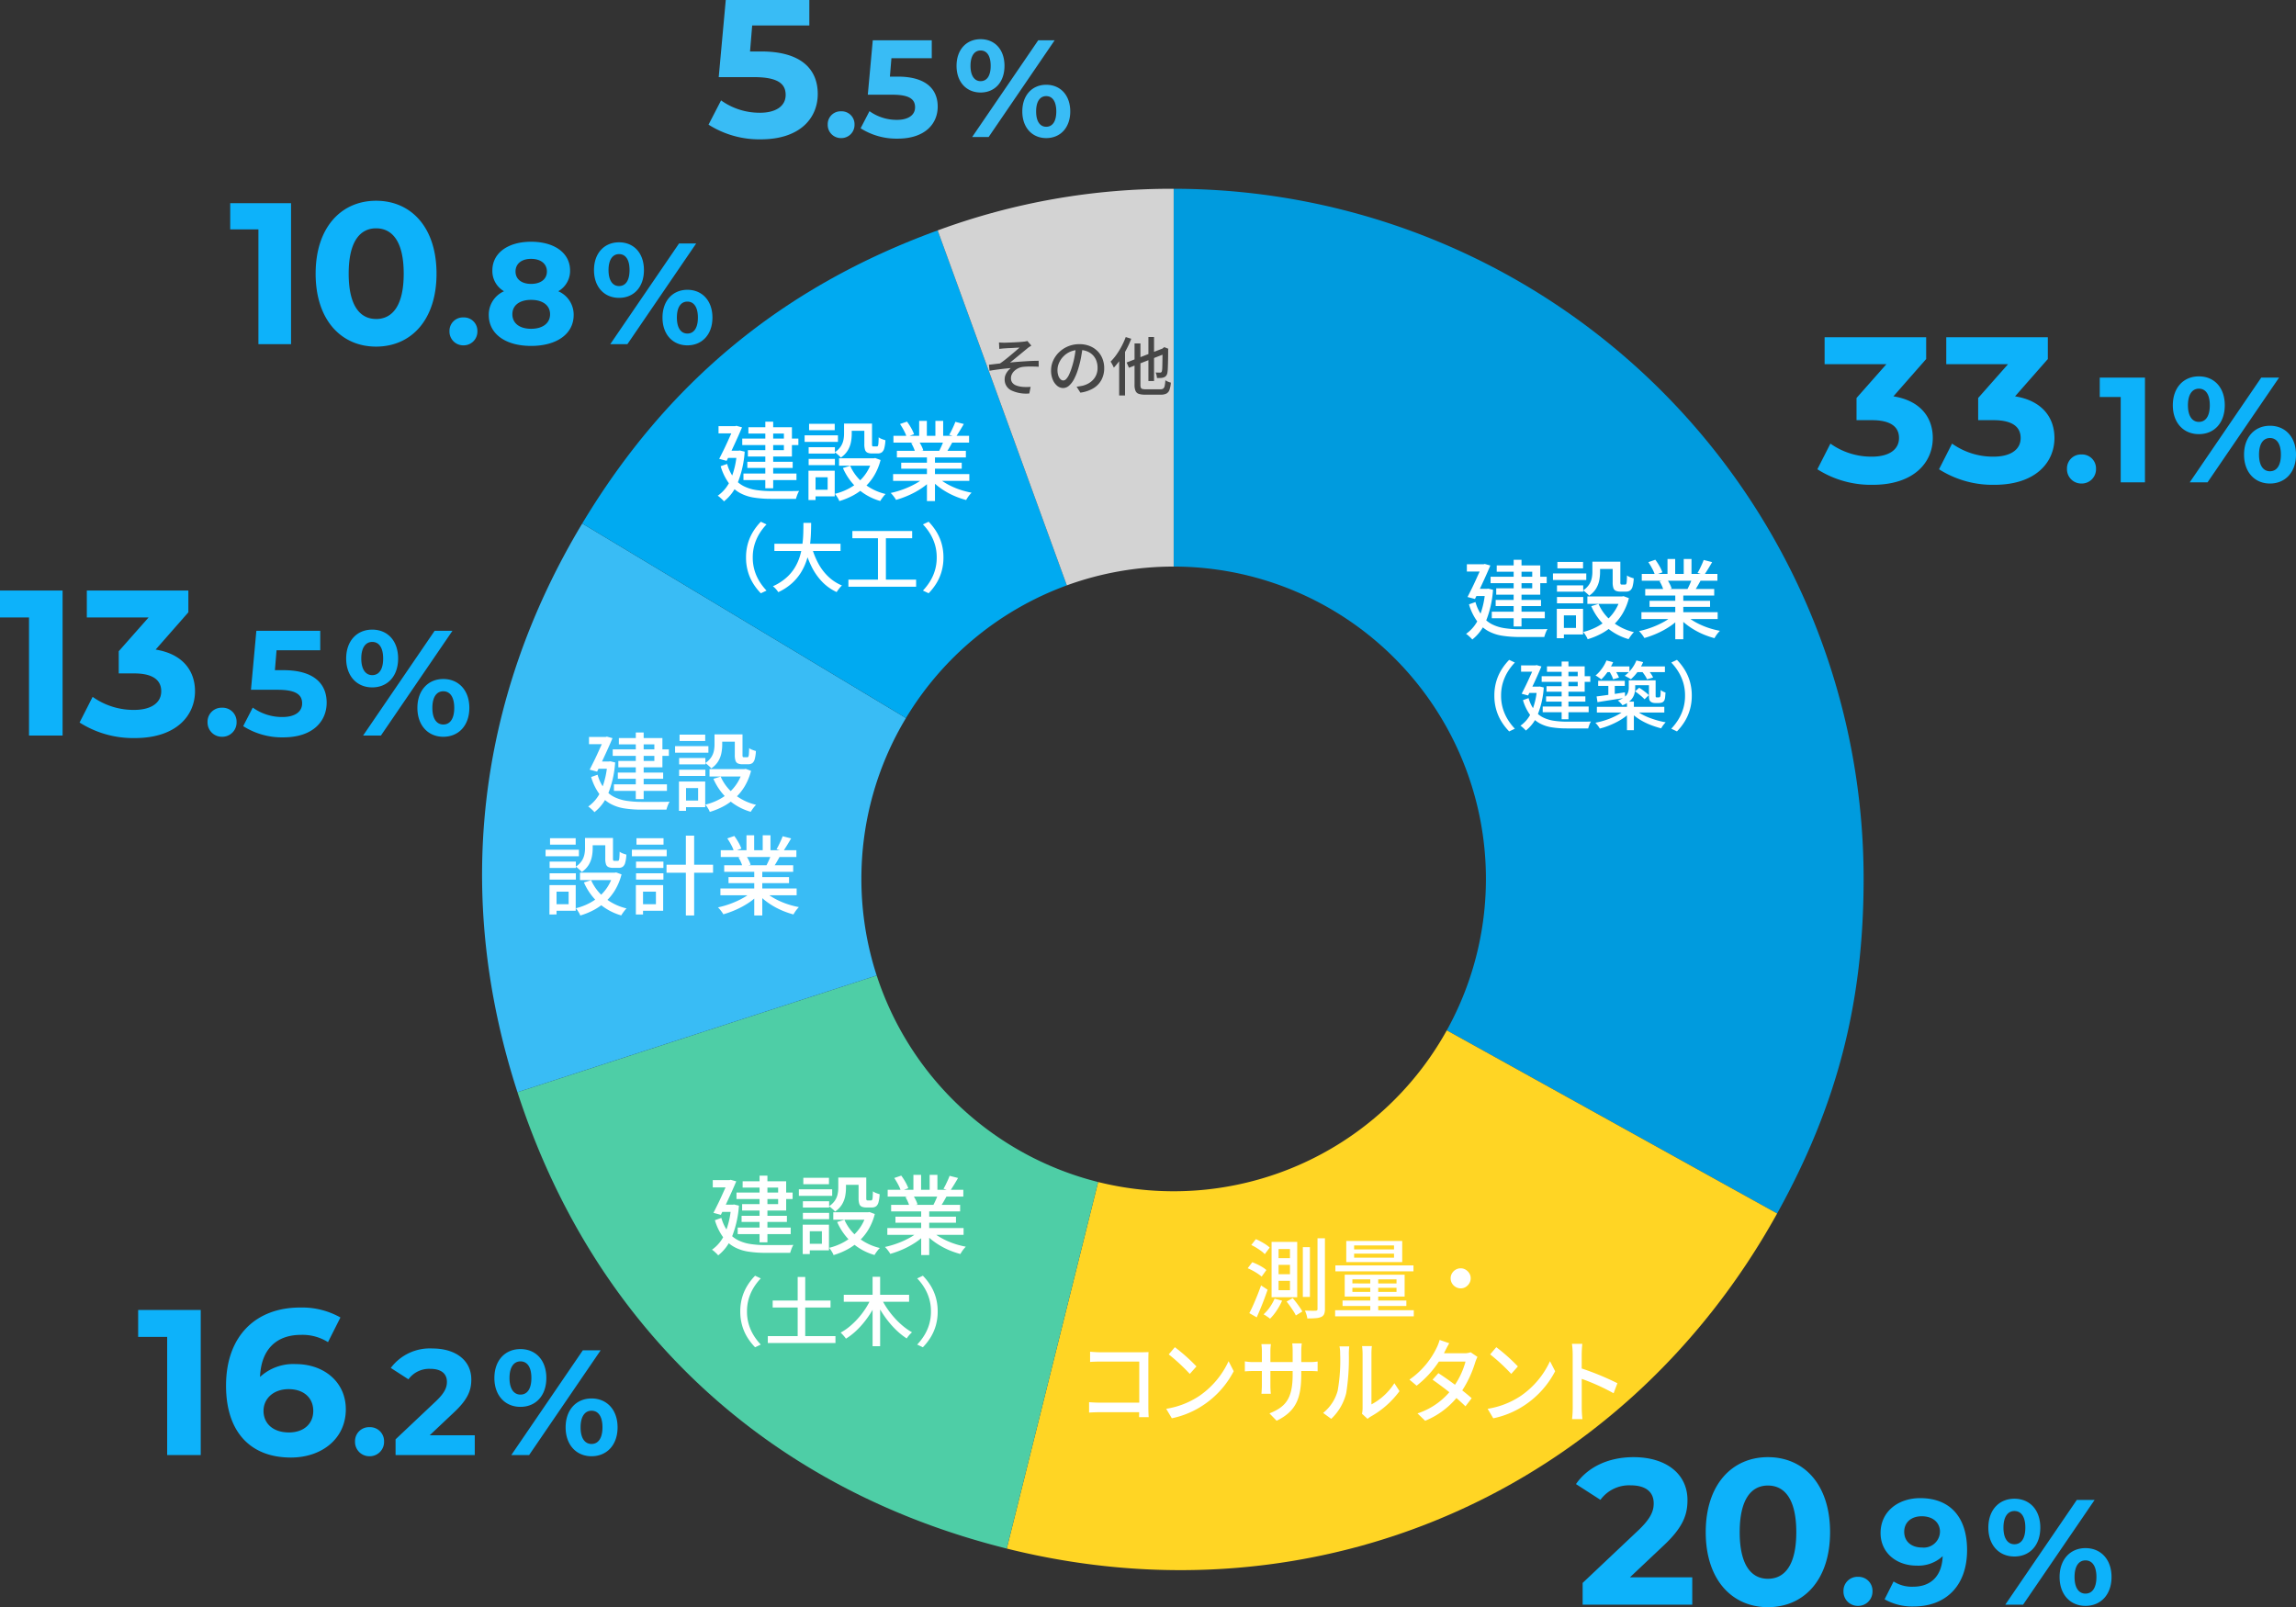 <svg xmlns="http://www.w3.org/2000/svg" width="398.861" height="279.232" viewBox="0 0 398.861 279.232">
  <rect x="0" y="0" width="398.861" height="279.232" fill="#333333" stroke="none"/>
  <g id="グループ_64384" data-name="グループ 64384" transform="translate(-447.252 -2077.2)">
    <g id="グループ_81602" data-name="グループ 81602" transform="translate(531 2110)">
      <g id="グループ_81603" data-name="グループ 81603">
        <path id="パス_167742" data-name="パス 167742" d="M120.141,0V65.637a54.271,54.271,0,0,1,47.445,80.577l57.386,31.822C235.4,159.213,240,141.428,240,119.905A119.883,119.883,0,0,0,120.141,0" fill="#009bde"/>
        <path id="パス_167743" data-name="パス 167743" d="M167.586,146.159a54.257,54.257,0,0,1-60.57,26.348L91.144,236.193c53.7,13.393,107-9.793,133.828-58.214Z" transform="translate(0 0.057)" fill="#ffd524"/>
        <path id="パス_167744" data-name="パス 167744" d="M68.547,136.623l-62.4,20.283c13.256,40.811,43.375,68.909,85,79.291l15.873-63.685a54.347,54.347,0,0,1-38.47-35.889" transform="translate(0 0.053)" fill="#4ecea6"/>
        <path id="パス_167745" data-name="パス 167745" d="M65.894,119.883a54.031,54.031,0,0,1,7.745-27.952L17.4,58.127c-18.411,30.652-22.3,64.8-11.254,98.809l62.4-20.283a54.215,54.215,0,0,1-2.653-16.771" transform="translate(0 0.023)" fill="#39bcf5"/>
        <path id="パス_167746" data-name="パス 167746" d="M101.583,68.9,79.147,7.228C52.274,17.013,32.13,33.625,17.4,58.147l56.237,33.8A54.424,54.424,0,0,1,101.583,68.9" transform="translate(0 0.003)" fill="#00aaf1"/>
        <path id="パス_167747" data-name="パス 167747" d="M120.141,65.637V0A117.212,117.212,0,0,0,79.147,7.231L101.583,68.9a54.118,54.118,0,0,1,18.558-3.261" fill="#d3d3d3"/>
      </g>
    </g>
    <path id="パス_173425" data-name="パス 173425" d="M13.176-14.94l5.688-6.48V-25.2H1.224v4.68H11.952L6.768-14.652V-10.8H9.432c3.312,0,4.716,1.188,4.716,3.1,0,2.052-1.8,3.24-4.716,3.24a12.239,12.239,0,0,1-7.2-2.268L-.036-2.268A17.327,17.327,0,0,0,9.576.432c7.164,0,10.44-3.888,10.44-8.136C20.016-11.412,17.712-14.22,13.176-14.94Zm21.132,0L40-21.42V-25.2H22.356v4.68H33.084L27.9-14.652V-10.8h2.664c3.312,0,4.716,1.188,4.716,3.1,0,2.052-1.8,3.24-4.716,3.24a12.239,12.239,0,0,1-7.2-2.268L21.1-2.268a17.327,17.327,0,0,0,9.612,2.7c7.164,0,10.44-3.888,10.44-8.136C41.148-11.412,38.844-14.22,34.308-14.94ZM45.85.208A2.482,2.482,0,0,0,48.372-2.34a2.424,2.424,0,0,0-2.522-2.5,2.424,2.424,0,0,0-2.522,2.5A2.482,2.482,0,0,0,45.85.208ZM49.022-18.2v3.38h3.64V0h4.212V-18.2ZM66.239-8.372c2.652,0,4.5-1.924,4.5-5.018s-1.846-5.018-4.5-5.018-4.524,1.95-4.524,5.018S63.587-8.372,66.239-8.372ZM64.653,0h3.094L80.175-18.2H77.081Zm1.586-10.5c-1.118,0-1.9-.962-1.9-2.886s.78-2.886,1.9-2.886c1.144,0,1.9.936,1.9,2.886S67.383-10.5,66.239-10.5ZM78.589.208c2.652,0,4.524-1.95,4.524-5.018s-1.872-5.018-4.524-5.018c-2.626,0-4.5,1.95-4.5,5.018S75.963.208,78.589.208Zm0-2.132c-1.118,0-1.9-.936-1.9-2.886s.78-2.886,1.9-2.886c1.144,0,1.9.962,1.9,2.886S79.733-1.924,78.589-1.924Z" transform="translate(763 2161)" fill="#0db2fa"/>
    <path id="パス_173426" data-name="パス 173426" d="M9.486-14.858H7.548l.374-4.522H17.85V-23.8H3.332L2.108-10.4H8.194c4.318,0,5.542,1.224,5.542,3.094,0,1.938-1.7,3.094-4.454,3.094A11.454,11.454,0,0,1,2.516-6.358L.34-2.142A16.446,16.446,0,0,0,9.418.408c6.8,0,9.894-3.672,9.894-7.888S16.524-14.858,9.486-14.858ZM23.374.192A2.291,2.291,0,0,0,25.7-2.16a2.237,2.237,0,0,0-2.328-2.3,2.237,2.237,0,0,0-2.328,2.3A2.291,2.291,0,0,0,23.374.192Zm9.84-10.68H31.846l.264-3.192h7.008V-16.8H28.87l-.864,9.456h4.3c3.048,0,3.912.864,3.912,2.184,0,1.368-1.2,2.184-3.144,2.184a8.085,8.085,0,0,1-4.776-1.512L26.758-1.512a11.609,11.609,0,0,0,6.408,1.8c4.8,0,6.984-2.592,6.984-5.568S38.182-10.488,33.214-10.488ZM47.6-7.728c2.448,0,4.152-1.776,4.152-4.632s-1.7-4.632-4.152-4.632-4.176,1.8-4.176,4.632S45.155-7.728,47.6-7.728ZM46.139,0H49L60.467-16.8H57.611ZM47.6-9.7c-1.032,0-1.752-.888-1.752-2.664s.72-2.664,1.752-2.664c1.056,0,1.752.864,1.752,2.664S48.659-9.7,47.6-9.7ZM59,.192c2.448,0,4.176-1.8,4.176-4.632S61.451-9.072,59-9.072c-2.424,0-4.152,1.8-4.152,4.632S56.579.192,59,.192Zm0-1.968c-1.032,0-1.752-.864-1.752-2.664S57.971-7.1,59-7.1c1.056,0,1.752.888,1.752,2.664S60.059-1.776,59-1.776Z" transform="translate(570 2101)" fill="#39bcf5"/>
    <path id="パス_173427" data-name="パス 173427" d="M2.794-8.305q.231.022.462.033t.5.011q.143,0,.457-.011l.72-.028q.407-.016.825-.038t.765-.05q.346-.028.534-.049.231-.022.4-.055a2.23,2.23,0,0,0,.269-.066l.693.8-.352.231a2.73,2.73,0,0,0-.352.264l-.544.445q-.3.248-.627.517t-.649.534l-.627.512q-.3.248-.556.445Q5.5-4.9,6.375-4.961T8.1-5.071q.847-.044,1.584-.044l.011,1.034q-.8-.044-1.556-.038a10.6,10.6,0,0,0-1.26.071,2.459,2.459,0,0,0-.742.231,2.8,2.8,0,0,0-.643.434,1.987,1.987,0,0,0-.451.589,1.53,1.53,0,0,0-.165.693,1.262,1.262,0,0,0,.242.8,1.5,1.5,0,0,0,.655.468,3.962,3.962,0,0,0,.908.226,6.99,6.99,0,0,0,.9.049Q8-.561,8.294-.583L8.063.561A6.057,6.057,0,0,1,4.9.011,2.075,2.075,0,0,1,3.784-1.925a1.9,1.9,0,0,1,.165-.786,2.857,2.857,0,0,1,.412-.665,2.784,2.784,0,0,1,.49-.473q-.825.066-1.8.187t-1.9.275l-.1-1.045q.451-.044.974-.11t.941-.11q.418-.275.9-.655t.957-.781q.478-.4.886-.748t.66-.578q-.132.011-.4.022t-.589.033q-.325.022-.643.033T4.164-7.3l-.4.028q-.209.011-.451.038t-.462.049Zm14.542.781q-.11.847-.281,1.787A15.882,15.882,0,0,1,16.6-3.872a10.194,10.194,0,0,1-.742,1.9,3.945,3.945,0,0,1-.9,1.183,1.568,1.568,0,0,1-1.023.407,1.6,1.6,0,0,1-1.023-.38,2.713,2.713,0,0,1-.77-1.067,4.008,4.008,0,0,1-.3-1.6,4.136,4.136,0,0,1,.379-1.749,4.733,4.733,0,0,1,1.051-1.463,4.957,4.957,0,0,1,1.562-1,5.053,5.053,0,0,1,1.925-.363,4.776,4.776,0,0,1,1.788.319,4.007,4.007,0,0,1,1.364.885,3.823,3.823,0,0,1,.863,1.326,4.4,4.4,0,0,1,.3,1.617A4.289,4.289,0,0,1,20.6-1.81a3.8,3.8,0,0,1-1.4,1.463,5.964,5.964,0,0,1-2.266.765L16.28-.616q.286-.033.528-.072t.451-.082a4.107,4.107,0,0,0,1.007-.374,3.325,3.325,0,0,0,.852-.644,2.88,2.88,0,0,0,.589-.918,3.132,3.132,0,0,0,.215-1.188,3.517,3.517,0,0,0-.209-1.227,2.765,2.765,0,0,0-.616-.984,2.843,2.843,0,0,0-1-.655A3.6,3.6,0,0,0,16.753-7a3.852,3.852,0,0,0-1.606.319,3.713,3.713,0,0,0-1.193.841,3.78,3.78,0,0,0-.742,1.128,3.017,3.017,0,0,0-.253,1.166,3,3,0,0,0,.154,1.04,1.46,1.46,0,0,0,.385.61.724.724,0,0,0,.473.2.727.727,0,0,0,.495-.247,2.822,2.822,0,0,0,.512-.787A9.825,9.825,0,0,0,15.488-4.1a14.375,14.375,0,0,0,.424-1.689q.17-.9.247-1.754ZM28.754-9.251h.979V-1.6h-.979ZM24.97-4.818l6.589-2.563.4.913L25.377-3.905Zm1.375-3.311h1.023V-.935a1.365,1.365,0,0,0,.066.484.383.383,0,0,0,.259.226,2.006,2.006,0,0,0,.566.06h2.563a.855.855,0,0,0,.511-.127.774.774,0,0,0,.248-.468,6.889,6.889,0,0,0,.121-.979,2.126,2.126,0,0,0,.451.247,3.477,3.477,0,0,0,.5.171,4.887,4.887,0,0,1-.237,1.243,1.16,1.16,0,0,1-.528.655,2.124,2.124,0,0,1-1,.192H28.193A3.452,3.452,0,0,1,27.076.627.93.93,0,0,1,26.51.1a2.7,2.7,0,0,1-.165-1.051Zm4.862.957h-.1l.209-.165.187-.154.715.286-.033.165q0,.979-.016,1.782t-.039,1.348a6.366,6.366,0,0,1-.066.786,1.209,1.209,0,0,1-.22.6.908.908,0,0,1-.429.292,1.859,1.859,0,0,1-.566.1q-.336.017-.611.006a2.832,2.832,0,0,0-.077-.5,2.127,2.127,0,0,0-.154-.456q.209.011.44.016t.33.005a.359.359,0,0,0,.2-.055.391.391,0,0,0,.127-.242,3.441,3.441,0,0,0,.06-.638q.017-.473.028-1.276T31.207-7.172ZM24.816-9.24l.957.3A16.725,16.725,0,0,1,24.937-7.1,17.748,17.748,0,0,1,23.9-5.368a11.585,11.585,0,0,1-1.15,1.441q-.055-.121-.154-.319t-.209-.4a1.647,1.647,0,0,0-.209-.314,9.727,9.727,0,0,0,1.017-1.21A12.648,12.648,0,0,0,24.1-7.645,13.306,13.306,0,0,0,24.816-9.24ZM23.672-6.325l1.012-1.012.011.011V.913H23.672Z" transform="translate(618 2145)" fill="#464646"/>
    <path id="パス_173428" data-name="パス 173428" d="M.245-24.5v4.55h4.9V0h5.67V-24.5ZM25.585.42c6.055,0,10.5-4.585,10.5-12.67s-4.445-12.67-10.5-12.67c-6.02,0-10.5,4.585-10.5,12.67S19.565.42,25.585.42Zm0-4.8c-2.8,0-4.76-2.31-4.76-7.875s1.96-7.875,4.76-7.875c2.835,0,4.8,2.31,4.8,7.875S28.42-4.375,25.585-4.375ZM40.76.2a2.387,2.387,0,0,0,2.425-2.45,2.331,2.331,0,0,0-2.425-2.4,2.331,2.331,0,0,0-2.425,2.4A2.387,2.387,0,0,0,40.76.2ZM57.235-9.2a4.064,4.064,0,0,0,2.05-3.6c0-3.075-2.75-5-6.775-5-3.975,0-6.725,1.925-6.725,5A4.042,4.042,0,0,0,47.81-9.2a4.449,4.449,0,0,0-2.65,4.125C45.16-1.775,48.085.3,52.51.3c4.45,0,7.4-2.075,7.4-5.375A4.433,4.433,0,0,0,57.235-9.2ZM52.51-14.825c1.65,0,2.75.825,2.75,2.2,0,1.325-1.075,2.15-2.75,2.15-1.65,0-2.7-.825-2.7-2.15C49.81-14,50.885-14.825,52.51-14.825Zm0,12.15c-2,0-3.25-.975-3.25-2.525s1.25-2.5,3.25-2.5c2.025,0,3.3.95,3.3,2.5S54.535-2.675,52.51-2.675ZM67.791-8.05c2.55,0,4.325-1.85,4.325-4.825S70.341-17.7,67.791-17.7s-4.35,1.875-4.35,4.825S65.241-8.05,67.791-8.05ZM66.266,0h2.975l11.95-17.5H78.216Zm1.525-10.1c-1.075,0-1.825-.925-1.825-2.775s.75-2.775,1.825-2.775c1.1,0,1.825.9,1.825,2.775S68.891-10.1,67.791-10.1ZM79.666.2c2.55,0,4.35-1.875,4.35-4.825s-1.8-4.825-4.35-4.825c-2.525,0-4.325,1.875-4.325,4.825S77.141.2,79.666.2Zm0-2.05c-1.075,0-1.825-.9-1.825-2.775S78.591-7.4,79.666-7.4c1.1,0,1.825.925,1.825,2.775S80.766-1.85,79.666-1.85Z" transform="translate(487 2137)" fill="#0db2fa"/>
    <path id="パス_173429" data-name="パス 173429" d="M.252-25.2v4.68h5.04V0h5.832V-25.2Zm27.4,9.4a8.505,8.505,0,0,0-6.228,2.232c.18-4.824,2.88-7.308,7.092-7.308a8.3,8.3,0,0,1,4.716,1.26l2.16-4.284a13.607,13.607,0,0,0-7.02-1.728c-7.6,0-12.852,4.86-12.852,13.572,0,8.136,4.32,12.492,11.268,12.492,5.328,0,9.54-3.24,9.54-8.388C36.324-12.708,32.508-15.8,27.648-15.8ZM26.46-3.924c-2.808,0-4.428-1.584-4.428-3.744,0-2.2,1.8-3.78,4.356-3.78,2.592,0,4.284,1.476,4.284,3.78S28.944-3.924,26.46-3.924ZM40.45.208A2.482,2.482,0,0,0,42.972-2.34a2.424,2.424,0,0,0-2.522-2.5,2.424,2.424,0,0,0-2.522,2.5A2.482,2.482,0,0,0,40.45.208ZM50.9-3.432l4.186-3.952c2.548-2.366,3.042-3.978,3.042-5.746,0-3.3-2.7-5.382-6.76-5.382a8.453,8.453,0,0,0-7.228,3.38l3.068,1.976a4.45,4.45,0,0,1,3.77-1.82c1.924,0,2.912.832,2.912,2.262,0,.884-.286,1.82-1.9,3.354l-7.02,6.63V0H58.728V-3.432Zm15.761-4.94c2.652,0,4.5-1.924,4.5-5.018s-1.846-5.018-4.5-5.018-4.524,1.95-4.524,5.018S64.011-8.372,66.663-8.372ZM65.077,0h3.094L80.6-18.2H77.505Zm1.586-10.5c-1.118,0-1.9-.962-1.9-2.886s.78-2.886,1.9-2.886c1.144,0,1.9.936,1.9,2.886S67.807-10.5,66.663-10.5ZM79.013.208c2.652,0,4.524-1.95,4.524-5.018s-1.872-5.018-4.524-5.018c-2.626,0-4.5,1.95-4.5,5.018S76.387.208,79.013.208Zm0-2.132c-1.118,0-1.9-.936-1.9-2.886S77.9-7.7,79.013-7.7c1.144,0,1.9.962,1.9,2.886S80.157-1.924,79.013-1.924Z" transform="translate(471 2330)" fill="#0db2fa"/>
    <path id="パス_173430" data-name="パス 173430" d="M.252-25.2v4.68h5.04V0h5.832V-25.2ZM27.288-14.94l5.688-6.48V-25.2H15.336v4.68H26.064L20.88-14.652V-10.8h2.664c3.312,0,4.716,1.188,4.716,3.1,0,2.052-1.8,3.24-4.716,3.24a12.239,12.239,0,0,1-7.2-2.268L14.076-2.268a17.327,17.327,0,0,0,9.612,2.7c7.164,0,10.44-3.888,10.44-8.136C34.128-11.412,31.824-14.22,27.288-14.94ZM38.83.208A2.482,2.482,0,0,0,41.352-2.34a2.424,2.424,0,0,0-2.522-2.5,2.424,2.424,0,0,0-2.522,2.5A2.482,2.482,0,0,0,38.83.208Zm10.66-11.57H48.008l.286-3.458h7.592V-18.2h-11.1L43.848-7.956H48.5c3.3,0,4.238.936,4.238,2.366,0,1.482-1.3,2.366-3.406,2.366A8.759,8.759,0,0,1,44.16-4.862L42.5-1.638A12.576,12.576,0,0,0,49.438.312C54.638.312,57-2.5,57-5.72S54.872-11.362,49.49-11.362Zm15.423,2.99c2.652,0,4.5-1.924,4.5-5.018s-1.846-5.018-4.5-5.018-4.524,1.95-4.524,5.018S62.261-8.372,64.913-8.372ZM63.327,0h3.094L78.849-18.2H75.755Zm1.586-10.5c-1.118,0-1.9-.962-1.9-2.886s.78-2.886,1.9-2.886c1.144,0,1.9.936,1.9,2.886S66.057-10.5,64.913-10.5ZM77.263.208c2.652,0,4.524-1.95,4.524-5.018s-1.872-5.018-4.524-5.018c-2.626,0-4.5,1.95-4.5,5.018S74.637.208,77.263.208Zm0-2.132c-1.118,0-1.9-.936-1.9-2.886s.78-2.886,1.9-2.886c1.144,0,1.9.962,1.9,2.886S78.407-1.924,77.263-1.924Z" transform="translate(447 2205)" fill="#0db2fa"/>
    <path id="パス_173431" data-name="パス 173431" d="M9.4-4.752l5.8-5.472C18.72-13.5,19.4-15.732,19.4-18.18c0-4.572-3.744-7.452-9.36-7.452-4.536,0-8.064,1.836-10.008,4.68l4.248,2.736a6.162,6.162,0,0,1,5.22-2.52c2.664,0,4.032,1.152,4.032,3.132,0,1.224-.4,2.52-2.628,4.644L1.188-3.78V0H20.232V-4.752ZM33.372.432c6.228,0,10.8-4.716,10.8-13.032S39.6-25.632,33.372-25.632c-6.192,0-10.8,4.716-10.8,13.032S27.18.432,33.372.432Zm0-4.932c-2.88,0-4.9-2.376-4.9-8.1s2.016-8.1,4.9-8.1c2.916,0,4.932,2.376,4.932,8.1S36.288-4.5,33.372-4.5ZM49.018.208A2.482,2.482,0,0,0,51.54-2.34a2.424,2.424,0,0,0-2.522-2.5A2.424,2.424,0,0,0,46.5-2.34,2.482,2.482,0,0,0,49.018.208Zm10.816-18.72c-3.848,0-6.89,2.34-6.89,6.058,0,3.432,2.756,5.668,6.266,5.668a6.22,6.22,0,0,0,4.524-1.638c-.13,3.51-2.106,5.3-5.122,5.3a5.886,5.886,0,0,1-3.406-.91L53.646-.936A9.728,9.728,0,0,0,58.69.312c5.512,0,9.282-3.51,9.282-9.8C67.972-15.366,64.878-18.512,59.834-18.512Zm.312,8.58c-1.872,0-3.094-1.066-3.094-2.73s1.248-2.7,3.042-2.7c2,0,3.172,1.144,3.172,2.7A2.823,2.823,0,0,1,60.146-9.932Zm16.047,1.56c2.652,0,4.5-1.924,4.5-5.018s-1.846-5.018-4.5-5.018-4.524,1.95-4.524,5.018S73.541-8.372,76.193-8.372ZM74.607,0H77.7L90.129-18.2H87.035Zm1.586-10.5c-1.118,0-1.9-.962-1.9-2.886s.78-2.886,1.9-2.886c1.144,0,1.9.936,1.9,2.886S77.337-10.5,76.193-10.5ZM88.543.208c2.652,0,4.524-1.95,4.524-5.018S91.2-9.828,88.543-9.828c-2.626,0-4.5,1.95-4.5,5.018S85.917.208,88.543.208Zm0-2.132c-1.118,0-1.9-.936-1.9-2.886s.78-2.886,1.9-2.886c1.144,0,1.9.962,1.9,2.886S89.687-1.924,88.543-1.924Z" transform="translate(721 2356)" fill="#0db2fa"/>
    <path id="パス_173432" data-name="パス 173432" d="M-17.805-9.6h9.75v1.125h-9.75Zm.885,4.035h7.875V-4.5H-16.92Zm-.675,2.04h9.21v1.14h-9.21Zm3.8-9.015h1.365V-.96H-13.8Zm-2.94.975h7.56V-6.48h-7.65V-7.59h6.255v-2.88H-16.74Zm-5.19-.195h3.21v1.26h-3.21Zm2.7,0h.195l.21-.06.975.27q-.345.825-.8,1.837t-.937,2.04q-.487,1.027-.937,1.942l-1.29-.345q.345-.675.72-1.432t.72-1.523q.345-.765.645-1.425t.5-1.155ZM-20.5-7.5h2.34v1.26h-2.43Zm1.77,0h.285l.24-.03.825.2A17.779,17.779,0,0,1-18.608-1.89a7.688,7.688,0,0,1-2.378,3.2,2.209,2.209,0,0,0-.307-.337Q-21.495.78-21.7.6a2.055,2.055,0,0,0-.368-.27,6.48,6.48,0,0,0,2.258-2.82,14.692,14.692,0,0,0,1.072-4.74ZM-20.43-5.2a7.33,7.33,0,0,0,1.185,2.452,5,5,0,0,0,1.717,1.425,7.322,7.322,0,0,0,2.183.667,17.527,17.527,0,0,0,2.6.18h2.94q.6,0,1.11-.008t.78-.023a2.432,2.432,0,0,0-.218.405q-.113.255-.2.518A4.7,4.7,0,0,0-8.475.87H-12.8A19.021,19.021,0,0,1-15.78.653a7.44,7.44,0,0,1-2.46-.825A6.092,6.092,0,0,1-20.167-1.9a9.628,9.628,0,0,1-1.388-2.9ZM-.12-12.21H1.215v1.83a7.526,7.526,0,0,1-.142,1.417A4.392,4.392,0,0,1,.517-7.53,3.968,3.968,0,0,1-.69-6.3a1.871,1.871,0,0,0-.285-.315q-.2-.18-.405-.352a2.035,2.035,0,0,0-.36-.248A3.663,3.663,0,0,0-.69-8.235a3.221,3.221,0,0,0,.457-1.1A5.431,5.431,0,0,0-.12-10.41Zm3.525,0H4.74v3.555a.814.814,0,0,0,.045.345q.045.075.21.075H5.58a.2.2,0,0,0,.18-.105,1.3,1.3,0,0,0,.09-.45q.03-.345.045-1.035a1.9,1.9,0,0,0,.547.3q.353.135.623.21a6.223,6.223,0,0,1-.2,1.4,1.282,1.282,0,0,1-.42.7,1.2,1.2,0,0,1-.72.2H4.755a1.913,1.913,0,0,1-.81-.142.8.8,0,0,1-.42-.495,3.171,3.171,0,0,1-.12-.983ZM.945-4.875A8.1,8.1,0,0,0,3.315-1.8,9.528,9.528,0,0,0,7.1.03a3.062,3.062,0,0,0-.33.36q-.18.225-.337.45t-.262.405A10,10,0,0,1,2.258-.893,10.461,10.461,0,0,1-.315-4.485Zm3.84-1.3h.27l.24-.045.93.345a10.269,10.269,0,0,1-1.08,2.648A9.06,9.06,0,0,1,3.518-1.2,10.017,10.017,0,0,1,1.455.278a12.4,12.4,0,0,1-2.4.983A2.092,2.092,0,0,0-1.14.833Q-1.275.6-1.425.375A3.3,3.3,0,0,0-1.71,0,10.51,10.51,0,0,0,.48-.8a9.023,9.023,0,0,0,1.89-1.26A7.7,7.7,0,0,0,3.84-3.78a8.05,8.05,0,0,0,.945-2.175Zm-5.775,0H5.34v1.29H-.99ZM.42-12.21H4.11v1.26H.42ZM-6.27-8.1h4.56v1.1H-6.27Zm.075-4.065H-1.74v1.11H-6.195Zm-.075,6.09h4.56V-4.98H-6.27Zm-.7-4.095h5.79v1.14h-5.79ZM-5.61-4.02h3.87V.435H-5.61V-.705h2.64V-2.88H-5.61Zm-.69,0h1.23v5.1H-6.3Zm14.7.585H21.645V-2.25H8.4Zm.06-6.645H21.6V-8.9H8.46Zm.6,2.61H21.045v1.14H9.06Zm.75,2.055H20.325v1.05H9.81Zm4.47-1.5h1.395V1.26H14.28Zm-1.35-5.76h1.335v3.15H12.93Zm2.82,0H17.1V-9.6H15.75ZM13.92-2.94l1.14.525a9.553,9.553,0,0,1-1.71,1.44A14.493,14.493,0,0,1,11.19.218a16.388,16.388,0,0,1-2.28.832A3.706,3.706,0,0,0,8.648.637Q8.49.42,8.318.21A3.419,3.419,0,0,0,7.98-.15a15.936,15.936,0,0,0,2.25-.66,14.987,14.987,0,0,0,2.1-.968A7.27,7.27,0,0,0,13.92-2.94Zm2.115-.03a7.635,7.635,0,0,0,1.147.9,11.555,11.555,0,0,0,1.463.8A13.7,13.7,0,0,0,20.3-.63,15.4,15.4,0,0,0,22.035-.2q-.15.15-.337.375a5.078,5.078,0,0,0-.345.465q-.158.24-.263.435A15.415,15.415,0,0,1,19.335.488,13.272,13.272,0,0,1,17.663-.33a12.9,12.9,0,0,1-1.5-1.013A8.063,8.063,0,0,1,14.94-2.52Zm3.18-9.54,1.47.375q-.345.6-.713,1.2T19.305-9.9l-1.155-.36q.195-.315.39-.713t.375-.8Q19.1-12.18,19.215-12.51ZM17.22-9.33l1.485.36q-.285.525-.57,1.013a9.362,9.362,0,0,1-.54.833L16.41-7.47q.21-.4.443-.93T17.22-9.33Zm-7.62-2.8,1.215-.42a9.676,9.676,0,0,1,.72,1.11,7.181,7.181,0,0,1,.51,1.08l-1.29.465a6.351,6.351,0,0,0-.465-1.08A11.371,11.371,0,0,0,9.6-12.135Zm1.935,3.3,1.365-.24a5.716,5.716,0,0,1,.45.78,4.843,4.843,0,0,1,.3.75l-1.425.27a4.568,4.568,0,0,0-.27-.758A6.328,6.328,0,0,0,11.535-8.835Zm-28.682,19.9A8.7,8.7,0,0,1-16.815,8.6,8.262,8.262,0,0,1-15.9,6.536a9.843,9.843,0,0,1,1.326-1.69l.988.468a9.209,9.209,0,0,0-1.248,1.618,8.129,8.129,0,0,0-.839,1.9,7.746,7.746,0,0,0-.306,2.229,7.765,7.765,0,0,0,.306,2.223,7.972,7.972,0,0,0,.839,1.9,9.762,9.762,0,0,0,1.248,1.625l-.988.468a9.843,9.843,0,0,1-1.326-1.69,8.238,8.238,0,0,1-.916-2.073A8.723,8.723,0,0,1-17.147,11.06Zm8.216-3.38h8.45v.975h-8.45Zm.767,3.5h6.825V12.1H-8.164Zm-.585,1.768H-.767v.988H-8.749ZM-5.46,5.132h1.183V15.168H-5.46Zm-2.548.845h6.552v4.407h-6.63V9.422h5.421v-2.5H-8.008Zm-4.5-.169h2.782V6.9h-2.782Zm2.34,0H-10l.182-.052.845.234q-.3.715-.689,1.592t-.813,1.768q-.423.89-.812,1.683l-1.118-.3q.3-.585.624-1.241t.624-1.319q.3-.663.559-1.235t.429-1Zm-1.1,3.692h2.028v1.092h-2.106Zm1.534,0h.247l.208-.026.715.169a15.409,15.409,0,0,1-1.059,4.719,6.663,6.663,0,0,1-2.061,2.769,1.914,1.914,0,0,0-.266-.292q-.175-.163-.351-.319a1.781,1.781,0,0,0-.319-.234,5.616,5.616,0,0,0,1.957-2.444,12.733,12.733,0,0,0,.93-4.108Zm-1.469,1.989a6.352,6.352,0,0,0,1.027,2.125,4.332,4.332,0,0,0,1.488,1.235,6.345,6.345,0,0,0,1.892.578,15.19,15.19,0,0,0,2.249.156H-2q.52,0,.962-.006t.676-.02a2.108,2.108,0,0,0-.189.351q-.1.221-.175.448a4.074,4.074,0,0,0-.117.4H-4.589a16.485,16.485,0,0,1-2.587-.188,6.448,6.448,0,0,1-2.132-.715,5.279,5.279,0,0,1-1.671-1.495,8.344,8.344,0,0,1-1.2-2.516Zm12.09-3H5.512V9.37H.884Zm1.768.273H3.77v2.613H2.652ZM.611,11.2q.624-.078,1.424-.188t1.7-.247q.9-.136,1.794-.28l.052.949q-1.287.208-2.548.4T.767,12.2Zm5.59-2.8H7.319V9.747a3.74,3.74,0,0,1-.169,1.1,2.547,2.547,0,0,1-.65,1.04,4.032,4.032,0,0,1-1.4.851,1.559,1.559,0,0,0-.214-.279q-.149-.163-.312-.319a2.146,2.146,0,0,0-.28-.234,3.775,3.775,0,0,0,1.229-.644,1.8,1.8,0,0,0,.546-.754,2.441,2.441,0,0,0,.136-.8Zm3.51,0h1.157v2.5q0,.169.007.273a.313.313,0,0,0,.033.143.254.254,0,0,0,.182.052h.286a.6.6,0,0,0,.117-.013.4.4,0,0,0,.091-.026.421.421,0,0,0,.117-.273,2.138,2.138,0,0,0,.032-.37q.007-.254.02-.592a2.02,2.02,0,0,0,.39.247,2.99,2.99,0,0,0,.442.182q-.026.364-.059.728a1.931,1.931,0,0,1-.1.52.762.762,0,0,1-.39.455,1.321,1.321,0,0,1-.293.085,1.89,1.89,0,0,1-.345.033h-.624a1.494,1.494,0,0,1-.436-.065.918.918,0,0,1-.358-.195.743.743,0,0,1-.215-.384,3.8,3.8,0,0,1-.058-.8ZM.663,13.01H12.376V14H.663Zm5.226-.91h1.2v4.966h-1.2ZM5.5,13.556l.936.416a7.138,7.138,0,0,1-1.06.91,10.672,10.672,0,0,1-1.3.786,14.784,14.784,0,0,1-1.436.644,12.5,12.5,0,0,1-1.469.468,4.574,4.574,0,0,0-.358-.533A4.805,4.805,0,0,0,.4,15.766a13.271,13.271,0,0,0,1.45-.351A12.929,12.929,0,0,0,3.263,14.9a11.677,11.677,0,0,0,1.255-.63A5.471,5.471,0,0,0,5.5,13.556Zm1.963.052a5.774,5.774,0,0,0,1,.689,10.191,10.191,0,0,0,1.274.592q.689.266,1.424.474a13.061,13.061,0,0,0,1.45.325q-.117.13-.273.312a3.922,3.922,0,0,0-.286.377q-.13.195-.221.364-.715-.182-1.462-.448a12.563,12.563,0,0,1-1.443-.617,10.12,10.12,0,0,1-1.3-.78,7.633,7.633,0,0,1-1.06-.9ZM2.171,5.99H6.318v.988H2.171Zm5.148,0H12.48v.988H7.319ZM2.327,4.95l1.157.3a10.206,10.206,0,0,1-.93,1.644A8.659,8.659,0,0,1,1.43,8.239q-.1-.091-.286-.221T.774,7.764a3.472,3.472,0,0,0-.345-.2A6.362,6.362,0,0,0,1.521,6.386,6.684,6.684,0,0,0,2.327,4.95Zm5.2,0,1.17.286A8.152,8.152,0,0,1,7.755,6.9a7.574,7.574,0,0,1-1.19,1.313,2.635,2.635,0,0,0-.312-.2q-.2-.11-.4-.221T5.5,7.615A6.279,6.279,0,0,0,6.682,6.425,5.966,5.966,0,0,0,7.527,4.95ZM2.782,6.77l.962-.26q.221.338.435.734a5.267,5.267,0,0,1,.319.682l-1.014.3a3.719,3.719,0,0,0-.28-.7Q3,7.121,2.782,6.77Zm5.642,0,1-.286a6.615,6.615,0,0,1,.585.709,3.476,3.476,0,0,1,.416.721l-1.04.312a4.727,4.727,0,0,0-.4-.708A8.184,8.184,0,0,0,8.424,6.77ZM7.293,10.319l.715-.624a6.208,6.208,0,0,1,.617.4q.318.234.6.462a3.624,3.624,0,0,1,.448.423l-.728.715a7.669,7.669,0,0,0-.741-.689Q7.735,10.618,7.293,10.319ZM6.63,8.408h3.679v.845H6.63ZM17.147,11.06a8.723,8.723,0,0,1-.331,2.451,8.238,8.238,0,0,1-.917,2.073,9.843,9.843,0,0,1-1.326,1.69l-.988-.468a9.762,9.762,0,0,0,1.248-1.625,7.972,7.972,0,0,0,.839-1.9,7.765,7.765,0,0,0,.306-2.223,7.746,7.746,0,0,0-.306-2.229,8.129,8.129,0,0,0-.839-1.9,9.21,9.21,0,0,0-1.248-1.618l.988-.468A9.843,9.843,0,0,1,15.9,6.536,8.262,8.262,0,0,1,16.816,8.6,8.7,8.7,0,0,1,17.147,11.06Z" transform="translate(724 2187)" fill="#fff"/>
    <path id="パス_173433" data-name="パス 173433" d="M-17.805-9.6h9.75v1.125h-9.75Zm.885,4.035h7.875V-4.5H-16.92Zm-.675,2.04h9.21v1.14h-9.21Zm3.8-9.015h1.365V-.96H-13.8Zm-2.94.975h7.56V-6.48h-7.65V-7.59h6.255v-2.88H-16.74Zm-5.19-.195h3.21v1.26h-3.21Zm2.7,0h.195l.21-.06.975.27q-.345.825-.8,1.837t-.937,2.04q-.487,1.027-.937,1.942l-1.29-.345q.345-.675.72-1.432t.72-1.523q.345-.765.645-1.425t.5-1.155ZM-20.5-7.5h2.34v1.26h-2.43Zm1.77,0h.285l.24-.03.825.2A17.779,17.779,0,0,1-18.608-1.89a7.688,7.688,0,0,1-2.378,3.2,2.209,2.209,0,0,0-.307-.337Q-21.495.78-21.7.6a2.055,2.055,0,0,0-.368-.27,6.48,6.48,0,0,0,2.258-2.82,14.692,14.692,0,0,0,1.072-4.74ZM-20.43-5.2a7.33,7.33,0,0,0,1.185,2.452,5,5,0,0,0,1.717,1.425,7.322,7.322,0,0,0,2.183.667,17.527,17.527,0,0,0,2.6.18h2.94q.6,0,1.11-.008t.78-.023a2.432,2.432,0,0,0-.218.405q-.113.255-.2.518A4.7,4.7,0,0,0-8.475.87H-12.8A19.021,19.021,0,0,1-15.78.653a7.44,7.44,0,0,1-2.46-.825A6.092,6.092,0,0,1-20.167-1.9a9.628,9.628,0,0,1-1.388-2.9ZM-.12-12.21H1.215v1.83a7.526,7.526,0,0,1-.142,1.417A4.392,4.392,0,0,1,.517-7.53,3.968,3.968,0,0,1-.69-6.3a1.871,1.871,0,0,0-.285-.315q-.2-.18-.405-.352a2.035,2.035,0,0,0-.36-.248A3.663,3.663,0,0,0-.69-8.235a3.221,3.221,0,0,0,.457-1.1A5.431,5.431,0,0,0-.12-10.41Zm3.525,0H4.74v3.555a.814.814,0,0,0,.045.345q.045.075.21.075H5.58a.2.2,0,0,0,.18-.105,1.3,1.3,0,0,0,.09-.45q.03-.345.045-1.035a1.9,1.9,0,0,0,.547.3q.353.135.623.21a6.223,6.223,0,0,1-.2,1.4,1.282,1.282,0,0,1-.42.7,1.2,1.2,0,0,1-.72.2H4.755a1.913,1.913,0,0,1-.81-.142.8.8,0,0,1-.42-.495,3.171,3.171,0,0,1-.12-.983ZM.945-4.875A8.1,8.1,0,0,0,3.315-1.8,9.528,9.528,0,0,0,7.1.03a3.062,3.062,0,0,0-.33.36q-.18.225-.337.45t-.262.405A10,10,0,0,1,2.258-.893,10.461,10.461,0,0,1-.315-4.485Zm3.84-1.3h.27l.24-.045.93.345a10.269,10.269,0,0,1-1.08,2.648A9.06,9.06,0,0,1,3.518-1.2,10.017,10.017,0,0,1,1.455.278a12.4,12.4,0,0,1-2.4.983A2.092,2.092,0,0,0-1.14.833Q-1.275.6-1.425.375A3.3,3.3,0,0,0-1.71,0,10.51,10.51,0,0,0,.48-.8a9.023,9.023,0,0,0,1.89-1.26A7.7,7.7,0,0,0,3.84-3.78a8.05,8.05,0,0,0,.945-2.175Zm-5.775,0H5.34v1.29H-.99ZM.42-12.21H4.11v1.26H.42ZM-6.27-8.1h4.56v1.1H-6.27Zm.075-4.065H-1.74v1.11H-6.195Zm-.075,6.09h4.56V-4.98H-6.27Zm-.7-4.095h5.79v1.14h-5.79ZM-5.61-4.02h3.87V.435H-5.61V-.705h2.64V-2.88H-5.61Zm-.69,0h1.23v5.1H-6.3Zm14.7.585H21.645V-2.25H8.4Zm.06-6.645H21.6V-8.9H8.46Zm.6,2.61H21.045v1.14H9.06Zm.75,2.055H20.325v1.05H9.81Zm4.47-1.5h1.395V1.26H14.28Zm-1.35-5.76h1.335v3.15H12.93Zm2.82,0H17.1V-9.6H15.75ZM13.92-2.94l1.14.525a9.553,9.553,0,0,1-1.71,1.44A14.493,14.493,0,0,1,11.19.218a16.388,16.388,0,0,1-2.28.832A3.706,3.706,0,0,0,8.648.637Q8.49.42,8.318.21A3.419,3.419,0,0,0,7.98-.15a15.936,15.936,0,0,0,2.25-.66,14.987,14.987,0,0,0,2.1-.968A7.27,7.27,0,0,0,13.92-2.94Zm2.115-.03a7.635,7.635,0,0,0,1.147.9,11.555,11.555,0,0,0,1.463.8A13.7,13.7,0,0,0,20.3-.63,15.4,15.4,0,0,0,22.035-.2q-.15.15-.337.375a5.078,5.078,0,0,0-.345.465q-.158.24-.263.435A15.415,15.415,0,0,1,19.335.488,13.272,13.272,0,0,1,17.663-.33a12.9,12.9,0,0,1-1.5-1.013A8.063,8.063,0,0,1,14.94-2.52Zm3.18-9.54,1.47.375q-.345.6-.713,1.2T19.305-9.9l-1.155-.36q.195-.315.39-.713t.375-.8Q19.1-12.18,19.215-12.51ZM17.22-9.33l1.485.36q-.285.525-.57,1.013a9.362,9.362,0,0,1-.54.833L16.41-7.47q.21-.4.443-.93T17.22-9.33Zm-7.62-2.8,1.215-.42a9.676,9.676,0,0,1,.72,1.11,7.181,7.181,0,0,1,.51,1.08l-1.29.465a6.351,6.351,0,0,0-.465-1.08A11.371,11.371,0,0,0,9.6-12.135Zm1.935,3.3,1.365-.24a5.716,5.716,0,0,1,.45.78,4.843,4.843,0,0,1,.3.75l-1.425.27a4.568,4.568,0,0,0-.27-.758A6.328,6.328,0,0,0,11.535-8.835Zm-28.682,19.9A8.7,8.7,0,0,1-16.815,8.6,8.262,8.262,0,0,1-15.9,6.536a9.843,9.843,0,0,1,1.326-1.69l.988.468a9.209,9.209,0,0,0-1.248,1.618,8.129,8.129,0,0,0-.839,1.9,7.746,7.746,0,0,0-.306,2.229,7.765,7.765,0,0,0,.306,2.223,7.972,7.972,0,0,0,.839,1.9,9.762,9.762,0,0,0,1.248,1.625l-.988.468a9.843,9.843,0,0,1-1.326-1.69,8.238,8.238,0,0,1-.916-2.073A8.723,8.723,0,0,1-17.147,11.06Zm4.927-2.4H-.728V9.929H-12.22Zm6.474.507a13.6,13.6,0,0,0,1.124,2.86,9.229,9.229,0,0,0,1.742,2.321,7.736,7.736,0,0,0,2.4,1.567,2.744,2.744,0,0,0-.332.338q-.176.208-.332.423t-.26.383a8.43,8.43,0,0,1-2.516-1.787,10.489,10.489,0,0,1-1.814-2.581A18.617,18.617,0,0,1-6.981,9.461Zm-1.43-4.134h1.339q0,.923-.045,1.983t-.2,2.177a13.844,13.844,0,0,1-.507,2.236,10.016,10.016,0,0,1-.975,2.158,8.633,8.633,0,0,1-1.6,1.931,9.534,9.534,0,0,1-2.379,1.554,4.236,4.236,0,0,0-.416-.539,3.572,3.572,0,0,0-.52-.488A9.193,9.193,0,0,0-10.2,14.615a7.543,7.543,0,0,0,1.508-1.768A8.7,8.7,0,0,0-7.8,10.865a12.426,12.426,0,0,0,.442-2.054q.13-1.027.156-1.989T-7.176,5.028Zm8.5,1.417H11.713V7.719H1.326ZM.637,14.908H12.4v1.235H.637ZM5.772,7.121H7.15V15.4H5.772ZM17.147,11.06a8.723,8.723,0,0,1-.331,2.451,8.238,8.238,0,0,1-.917,2.073,9.843,9.843,0,0,1-1.326,1.69l-.988-.468a9.762,9.762,0,0,0,1.248-1.625,7.972,7.972,0,0,0,.839-1.9,7.765,7.765,0,0,0,.306-2.223,7.746,7.746,0,0,0-.306-2.229,8.129,8.129,0,0,0-.839-1.9,9.21,9.21,0,0,0-1.248-1.618l.988-.468A9.843,9.843,0,0,1,15.9,6.536,8.262,8.262,0,0,1,16.816,8.6,8.7,8.7,0,0,1,17.147,11.06Z" transform="translate(594 2163)" fill="#fff"/>
    <path id="パス_173434" data-name="パス 173434" d="M-17.805-9.6h9.75v1.125h-9.75Zm.885,4.035h7.875V-4.5H-16.92Zm-.675,2.04h9.21v1.14h-9.21Zm3.8-9.015h1.365V-.96H-13.8Zm-2.94.975h7.56V-6.48h-7.65V-7.59h6.255v-2.88H-16.74Zm-5.19-.195h3.21v1.26h-3.21Zm2.7,0h.195l.21-.06.975.27q-.345.825-.8,1.837t-.937,2.04q-.487,1.027-.937,1.942l-1.29-.345q.345-.675.72-1.432t.72-1.523q.345-.765.645-1.425t.5-1.155ZM-20.5-7.5h2.34v1.26h-2.43Zm1.77,0h.285l.24-.03.825.2A17.779,17.779,0,0,1-18.608-1.89a7.688,7.688,0,0,1-2.378,3.2,2.209,2.209,0,0,0-.307-.337Q-21.495.78-21.7.6a2.055,2.055,0,0,0-.368-.27,6.48,6.48,0,0,0,2.258-2.82,14.692,14.692,0,0,0,1.072-4.74ZM-20.43-5.2a7.33,7.33,0,0,0,1.185,2.452,5,5,0,0,0,1.717,1.425,7.322,7.322,0,0,0,2.183.667,17.527,17.527,0,0,0,2.6.18h2.94q.6,0,1.11-.008t.78-.023a2.432,2.432,0,0,0-.218.405q-.113.255-.2.518A4.7,4.7,0,0,0-8.475.87H-12.8A19.021,19.021,0,0,1-15.78.653a7.44,7.44,0,0,1-2.46-.825A6.092,6.092,0,0,1-20.167-1.9a9.628,9.628,0,0,1-1.388-2.9ZM-.12-12.21H1.215v1.83a7.526,7.526,0,0,1-.142,1.417A4.392,4.392,0,0,1,.517-7.53,3.968,3.968,0,0,1-.69-6.3a1.871,1.871,0,0,0-.285-.315q-.2-.18-.405-.352a2.035,2.035,0,0,0-.36-.248A3.663,3.663,0,0,0-.69-8.235a3.221,3.221,0,0,0,.457-1.1A5.431,5.431,0,0,0-.12-10.41Zm3.525,0H4.74v3.555a.814.814,0,0,0,.045.345q.045.075.21.075H5.58a.2.2,0,0,0,.18-.105,1.3,1.3,0,0,0,.09-.45q.03-.345.045-1.035a1.9,1.9,0,0,0,.547.3q.353.135.623.21a6.223,6.223,0,0,1-.2,1.4,1.282,1.282,0,0,1-.42.7,1.2,1.2,0,0,1-.72.2H4.755a1.913,1.913,0,0,1-.81-.142.8.8,0,0,1-.42-.495,3.171,3.171,0,0,1-.12-.983ZM.945-4.875A8.1,8.1,0,0,0,3.315-1.8,9.528,9.528,0,0,0,7.1.03a3.062,3.062,0,0,0-.33.36q-.18.225-.337.45t-.262.405A10,10,0,0,1,2.258-.893,10.461,10.461,0,0,1-.315-4.485Zm3.84-1.3h.27l.24-.045.93.345a10.269,10.269,0,0,1-1.08,2.648A9.06,9.06,0,0,1,3.518-1.2,10.017,10.017,0,0,1,1.455.278a12.4,12.4,0,0,1-2.4.983A2.092,2.092,0,0,0-1.14.833Q-1.275.6-1.425.375A3.3,3.3,0,0,0-1.71,0,10.51,10.51,0,0,0,.48-.8a9.023,9.023,0,0,0,1.89-1.26A7.7,7.7,0,0,0,3.84-3.78a8.05,8.05,0,0,0,.945-2.175Zm-5.775,0H5.34v1.29H-.99ZM.42-12.21H4.11v1.26H.42ZM-6.27-8.1h4.56v1.1H-6.27Zm.075-4.065H-1.74v1.11H-6.195Zm-.075,6.09h4.56V-4.98H-6.27Zm-.7-4.095h5.79v1.14h-5.79ZM-5.61-4.02h3.87V.435H-5.61V-.705h2.64V-2.88H-5.61Zm-.69,0h1.23v5.1H-6.3Zm14.7.585H21.645V-2.25H8.4Zm.06-6.645H21.6V-8.9H8.46Zm.6,2.61H21.045v1.14H9.06Zm.75,2.055H20.325v1.05H9.81Zm4.47-1.5h1.395V1.26H14.28Zm-1.35-5.76h1.335v3.15H12.93Zm2.82,0H17.1V-9.6H15.75ZM13.92-2.94l1.14.525a9.553,9.553,0,0,1-1.71,1.44A14.493,14.493,0,0,1,11.19.218a16.388,16.388,0,0,1-2.28.832A3.706,3.706,0,0,0,8.648.637Q8.49.42,8.318.21A3.419,3.419,0,0,0,7.98-.15a15.936,15.936,0,0,0,2.25-.66,14.987,14.987,0,0,0,2.1-.968A7.27,7.27,0,0,0,13.92-2.94Zm2.115-.03a7.635,7.635,0,0,0,1.147.9,11.555,11.555,0,0,0,1.463.8A13.7,13.7,0,0,0,20.3-.63,15.4,15.4,0,0,0,22.035-.2q-.15.15-.337.375a5.078,5.078,0,0,0-.345.465q-.158.24-.263.435A15.415,15.415,0,0,1,19.335.488,13.272,13.272,0,0,1,17.663-.33a12.9,12.9,0,0,1-1.5-1.013A8.063,8.063,0,0,1,14.94-2.52Zm3.18-9.54,1.47.375q-.345.6-.713,1.2T19.305-9.9l-1.155-.36q.195-.315.39-.713t.375-.8Q19.1-12.18,19.215-12.51ZM17.22-9.33l1.485.36q-.285.525-.57,1.013a9.362,9.362,0,0,1-.54.833L16.41-7.47q.21-.4.443-.93T17.22-9.33Zm-7.62-2.8,1.215-.42a9.676,9.676,0,0,1,.72,1.11,7.181,7.181,0,0,1,.51,1.08l-1.29.465a6.351,6.351,0,0,0-.465-1.08A11.371,11.371,0,0,0,9.6-12.135Zm1.935,3.3,1.365-.24a5.716,5.716,0,0,1,.45.78,4.843,4.843,0,0,1,.3.75l-1.425.27a4.568,4.568,0,0,0-.27-.758A6.328,6.328,0,0,0,11.535-8.835Zm-28.682,19.9A8.7,8.7,0,0,1-16.815,8.6,8.262,8.262,0,0,1-15.9,6.536a9.843,9.843,0,0,1,1.326-1.69l.988.468a9.209,9.209,0,0,0-1.248,1.618,8.129,8.129,0,0,0-.839,1.9,7.746,7.746,0,0,0-.306,2.229,7.765,7.765,0,0,0,.306,2.223,7.972,7.972,0,0,0,.839,1.9,9.762,9.762,0,0,0,1.248,1.625l-.988.468a9.843,9.843,0,0,1-1.326-1.69,8.238,8.238,0,0,1-.916-2.073A8.723,8.723,0,0,1-17.147,11.06Zm5.629-1.911H-1.469v1.209H-11.518Zm-.845,6.175H-.611v1.2H-12.363Zm5.187-10.27h1.313V16.117H-7.176ZM.832,8.161H12.181V9.37H.832ZM5.837,5.028H7.15V17.092H5.837ZM5.564,8.8l1.079.377A15.9,15.9,0,0,1,5.61,11.151a17.112,17.112,0,0,1-1.294,1.827,14.377,14.377,0,0,1-1.488,1.58,10.651,10.651,0,0,1-1.619,1.222,4.2,4.2,0,0,0-.266-.351q-.163-.2-.338-.383t-.318-.319a9.331,9.331,0,0,0,1.579-1.073,13.523,13.523,0,0,0,1.476-1.436,14.057,14.057,0,0,0,1.268-1.664A12.467,12.467,0,0,0,5.564,8.8Zm1.82.039a13.62,13.62,0,0,0,.994,1.709,15.239,15.239,0,0,0,1.281,1.632A13.724,13.724,0,0,0,11.135,13.6a10.928,10.928,0,0,0,1.554,1.079,3.892,3.892,0,0,0-.325.306,4.732,4.732,0,0,0-.338.39,4.273,4.273,0,0,0-.26.37,11.879,11.879,0,0,1-1.58-1.229A15,15,0,0,1,8.71,12.945a18.027,18.027,0,0,1-1.3-1.807A19.165,19.165,0,0,1,6.344,9.214Zm9.763,2.223a8.723,8.723,0,0,1-.331,2.451,8.238,8.238,0,0,1-.917,2.073,9.843,9.843,0,0,1-1.326,1.69l-.988-.468a9.762,9.762,0,0,0,1.248-1.625,7.972,7.972,0,0,0,.839-1.9,7.765,7.765,0,0,0,.306-2.223,7.746,7.746,0,0,0-.306-2.229,8.129,8.129,0,0,0-.839-1.9,9.21,9.21,0,0,0-1.248-1.618l.988-.468A9.843,9.843,0,0,1,15.9,6.536,8.262,8.262,0,0,1,16.816,8.6,8.7,8.7,0,0,1,17.147,11.06Z" transform="translate(593 2294)" fill="#fff"/>
    <path id="パス_173435" data-name="パス 173435" d="M-10.305-9.6h9.75v1.125h-9.75Zm.885,4.035h7.875V-4.5H-9.42Zm-.675,2.04h9.21v1.14h-9.21Zm3.8-9.015h1.365V-.96H-6.3Zm-2.94.975h7.56V-6.48H-9.33V-7.59h6.255v-2.88H-9.24Zm-5.19-.195h3.21v1.26h-3.21Zm2.7,0h.195l.21-.06.975.27q-.345.825-.8,1.837t-.937,2.04q-.487,1.027-.938,1.942l-1.29-.345q.345-.675.72-1.432t.72-1.523q.345-.765.645-1.425t.5-1.155ZM-13.005-7.5h2.34v1.26H-13.1Zm1.77,0h.285l.24-.03.825.2A17.779,17.779,0,0,1-11.108-1.89a7.688,7.688,0,0,1-2.377,3.2,2.209,2.209,0,0,0-.307-.337Q-13.995.78-14.2.6a2.055,2.055,0,0,0-.367-.27,6.48,6.48,0,0,0,2.257-2.82,14.692,14.692,0,0,0,1.073-4.74Zm-1.7,2.3a7.33,7.33,0,0,0,1.185,2.452,5,5,0,0,0,1.717,1.425A7.322,7.322,0,0,0-7.845-.66a17.527,17.527,0,0,0,2.6.18h2.94q.6,0,1.11-.008T-.42-.51a2.432,2.432,0,0,0-.218.405Q-.75.15-.84.413A4.7,4.7,0,0,0-.975.87H-5.3A19.021,19.021,0,0,1-8.28.653a7.44,7.44,0,0,1-2.46-.825A6.092,6.092,0,0,1-12.667-1.9a9.628,9.628,0,0,1-1.388-2.9ZM7.38-12.21H8.715v1.83a7.526,7.526,0,0,1-.142,1.417A4.391,4.391,0,0,1,8.017-7.53,3.968,3.968,0,0,1,6.81-6.3a1.871,1.871,0,0,0-.285-.315q-.2-.18-.405-.352a2.035,2.035,0,0,0-.36-.248,3.663,3.663,0,0,0,1.05-1.02,3.221,3.221,0,0,0,.457-1.1,5.431,5.431,0,0,0,.112-1.08Zm3.525,0H12.24v3.555a.814.814,0,0,0,.045.345q.045.075.21.075h.585a.2.2,0,0,0,.18-.105,1.3,1.3,0,0,0,.09-.45q.03-.345.045-1.035a1.9,1.9,0,0,0,.547.3q.352.135.623.21a6.223,6.223,0,0,1-.2,1.4,1.282,1.282,0,0,1-.42.7,1.2,1.2,0,0,1-.72.2h-.975a1.913,1.913,0,0,1-.81-.142.8.8,0,0,1-.42-.495,3.171,3.171,0,0,1-.12-.983ZM8.445-4.875A8.1,8.1,0,0,0,10.815-1.8,9.528,9.528,0,0,0,14.6.03a3.062,3.062,0,0,0-.33.36q-.18.225-.337.45t-.262.405A10,10,0,0,1,9.758-.893,10.461,10.461,0,0,1,7.185-4.485Zm3.84-1.3h.27l.24-.045.93.345a10.269,10.269,0,0,1-1.08,2.648A9.06,9.06,0,0,1,11.018-1.2,10.017,10.017,0,0,1,8.955.278a12.4,12.4,0,0,1-2.4.983A2.092,2.092,0,0,0,6.36.833Q6.225.6,6.075.375A3.3,3.3,0,0,0,5.79,0,10.51,10.51,0,0,0,7.98-.8a9.023,9.023,0,0,0,1.89-1.26A7.7,7.7,0,0,0,11.34-3.78a8.05,8.05,0,0,0,.945-2.175Zm-5.775,0h6.33v1.29H6.51Zm1.41-6.03h3.69v1.26H7.92ZM1.23-8.1H5.79v1.1H1.23Zm.075-4.065H5.76v1.11H1.305ZM1.23-6.075H5.79V-4.98H1.23ZM.525-10.17h5.79v1.14H.525ZM1.89-4.02H5.76V.435H1.89V-.705H4.53V-2.88H1.89Zm-.69,0H2.43v5.1H1.2ZM-15.12,5.79h1.335V7.62a7.526,7.526,0,0,1-.142,1.417,4.391,4.391,0,0,1-.555,1.432A3.968,3.968,0,0,1-15.69,11.7a1.871,1.871,0,0,0-.285-.315q-.2-.18-.4-.353a2.035,2.035,0,0,0-.36-.247,3.663,3.663,0,0,0,1.05-1.02,3.221,3.221,0,0,0,.457-1.1,5.431,5.431,0,0,0,.113-1.08Zm3.525,0h1.335V9.345a.814.814,0,0,0,.045.345q.045.075.21.075h.585a.2.2,0,0,0,.18-.105,1.3,1.3,0,0,0,.09-.45q.03-.345.045-1.035a1.9,1.9,0,0,0,.547.3q.352.135.623.21a6.223,6.223,0,0,1-.2,1.4,1.282,1.282,0,0,1-.42.7,1.2,1.2,0,0,1-.72.195h-.975a1.913,1.913,0,0,1-.81-.142.8.8,0,0,1-.42-.495,3.171,3.171,0,0,1-.12-.983Zm-2.46,7.335a8.1,8.1,0,0,0,2.37,3.075A9.528,9.528,0,0,0-7.9,18.03a3.062,3.062,0,0,0-.33.36q-.18.225-.337.45t-.262.405a10,10,0,0,1-3.908-2.138,10.461,10.461,0,0,1-2.573-3.593Zm3.84-1.305h.27l.24-.045.93.345a10.269,10.269,0,0,1-1.08,2.648A9.06,9.06,0,0,1-11.482,16.8a10.017,10.017,0,0,1-2.063,1.478,12.4,12.4,0,0,1-2.4.983,2.092,2.092,0,0,0-.195-.427q-.135-.233-.285-.458A3.3,3.3,0,0,0-16.71,18a10.51,10.51,0,0,0,2.19-.8,9.023,9.023,0,0,0,1.89-1.26,7.7,7.7,0,0,0,1.47-1.717,8.05,8.05,0,0,0,.945-2.175Zm-5.775,0h6.33v1.29h-6.33Zm1.41-6.03h3.69V7.05h-3.69ZM-21.27,9.9h4.56v1.1h-4.56Zm.075-4.065h4.455v1.11h-4.455Zm-.075,6.09h4.56v1.1h-4.56Zm-.7-4.095h5.79V8.97h-5.79Zm1.365,6.15h3.87v4.455h-3.87V17.3h2.64V15.12h-2.64Zm-.69,0h1.23v5.1H-21.3ZM-.96,10.44H7.125v1.395H-.96ZM2.4,5.385H3.84V19.26H2.4ZM-6.255,9.9H-1.5v1.1H-6.255Zm.075-4.065h4.7v1.11h-4.7Zm-.075,6.09H-1.5v1.1H-6.255Zm-.72-4.095H-.93V8.97H-6.975Zm1.365,6.15h4.065v4.455H-5.61V17.3H-2.8V15.12H-5.61Zm-.675,0H-5.04v5.1H-6.285ZM8.4,14.565H21.645V15.75H8.4ZM8.46,7.92H21.6V9.1H8.46Zm.6,2.61H21.045v1.14H9.06Zm.75,2.055H20.325v1.05H9.81Zm4.47-1.5h1.395V19.26H14.28Zm-1.35-5.76h1.335v3.15H12.93Zm2.82,0H17.1V8.4H15.75ZM13.92,15.06l1.14.525a9.553,9.553,0,0,1-1.71,1.44,14.493,14.493,0,0,1-2.16,1.193,16.388,16.388,0,0,1-2.28.832,3.706,3.706,0,0,0-.262-.412q-.158-.218-.33-.428a3.42,3.42,0,0,0-.338-.36,15.936,15.936,0,0,0,2.25-.66,14.987,14.987,0,0,0,2.1-.968A7.27,7.27,0,0,0,13.92,15.06Zm2.115-.03a7.635,7.635,0,0,0,1.147.9,11.555,11.555,0,0,0,1.463.8,13.7,13.7,0,0,0,1.658.638,15.4,15.4,0,0,0,1.732.435q-.15.15-.337.375a5.078,5.078,0,0,0-.345.465q-.158.24-.263.435a15.415,15.415,0,0,1-1.755-.593,13.272,13.272,0,0,1-1.673-.817,12.9,12.9,0,0,1-1.5-1.013A8.063,8.063,0,0,1,14.94,15.48Zm3.18-9.54,1.47.375q-.345.6-.713,1.2T19.305,8.1L18.15,7.74q.195-.315.39-.713t.375-.8Q19.1,5.82,19.215,5.49ZM17.22,8.67l1.485.36q-.285.525-.57,1.013a9.362,9.362,0,0,1-.54.833L16.41,10.53q.21-.4.443-.93T17.22,8.67ZM9.6,5.865l1.215-.42a9.676,9.676,0,0,1,.72,1.11,7.181,7.181,0,0,1,.51,1.08l-1.29.465a6.351,6.351,0,0,0-.465-1.08A11.371,11.371,0,0,0,9.6,5.865Zm1.935,3.3,1.365-.24a5.716,5.716,0,0,1,.45.78,4.843,4.843,0,0,1,.3.75l-1.425.27a4.568,4.568,0,0,0-.27-.758A6.328,6.328,0,0,0,11.535,9.165Z" transform="translate(564 2217)" fill="#fff"/>
    <path id="パス_173436" data-name="パス 173436" d="M-16.635-8.04v1.62h1.98V-8.04Zm0,2.775v1.62h1.98v-1.62Zm0-5.52V-9.2h1.98v-1.59ZM-17.85-12.03h4.455v9.615H-17.85Zm2.61,10.365,1.065-.6q.3.36.623.78t.6.825a7.288,7.288,0,0,1,.443.72l-1.125.69a6.053,6.053,0,0,0-.42-.75q-.27-.42-.578-.855T-15.24-1.665Zm-2.085-.51,1.305.36a11.2,11.2,0,0,1-.945,1.71A8.8,8.8,0,0,1-18.12,1.32a2.3,2.3,0,0,0-.33-.263l-.42-.285a2.61,2.61,0,0,0-.375-.218A6.725,6.725,0,0,0-18.15-.69,8.135,8.135,0,0,0-17.325-2.175ZM-9.87-12.66h1.29V-.42A2.416,2.416,0,0,1-8.715.5a.993.993,0,0,1-.495.5,2.766,2.766,0,0,1-.93.218q-.585.052-1.5.053a3.653,3.653,0,0,0-.15-.675,4.517,4.517,0,0,0-.27-.69q.63.015,1.148.023t.7-.008a.409.409,0,0,0,.27-.068A.325.325,0,0,0-9.87-.405Zm-2.55,1.545h1.23v8.64h-1.23Zm-8.955-.375.8-1.02q.42.18.878.428t.862.517a4.342,4.342,0,0,1,.66.525l-.855,1.14a3.983,3.983,0,0,0-.622-.547q-.4-.292-.847-.57A8.422,8.422,0,0,0-21.375-11.49ZM-22-7.455l.8-1.05q.435.165.9.39a9.714,9.714,0,0,1,.878.48,4.205,4.205,0,0,1,.667.495L-19.575-6a6.259,6.259,0,0,0-.66-.5q-.4-.27-.87-.525A9.171,9.171,0,0,0-22-7.455Zm.285,7.8q.315-.585.667-1.38t.712-1.687q.36-.893.66-1.748l1.14.75q-.27.78-.585,1.62t-.653,1.65q-.338.81-.653,1.53ZM-3.51-9.99v.7H3.42v-.7Zm0-1.425v.69H3.42v-.69Zm-1.365-.78h9.72V-8.52h-9.72ZM-3.81-4.05v.705H3.855V-4.05Zm0-1.47v.705H3.855V-5.52Zm-1.335-.81H5.265v3.8H-5.145Zm4.44.27H.675V.39H-.7Zm-6.06-1.89H6.8v1.035H-6.765ZM-5.52-1.845H5.565V-.9H-5.52ZM-6.81-.165H6.855V.9H-6.81ZM15-7.44a1.627,1.627,0,0,1,.87.24,1.922,1.922,0,0,1,.63.622,1.616,1.616,0,0,1,.24.878,1.639,1.639,0,0,1-.24.863,1.9,1.9,0,0,1-.622.638A1.616,1.616,0,0,1,15-3.96a1.679,1.679,0,0,1-.862-.233,1.79,1.79,0,0,1-.638-.63,1.665,1.665,0,0,1-.24-.878,1.667,1.667,0,0,1,.233-.87,1.81,1.81,0,0,1,.63-.63A1.665,1.665,0,0,1,15-7.44Z" transform="translate(686 2305)" fill="#fff"/>
    <path id="パス_167748" data-name="パス 167748" d="M-53.376-11.136V-9.36c.381-.032,1.128-.064,1.7-.064h6.84v7.136h-7.016c-.63,0-1.274-.048-1.7-.08V-.56c.425-.032,1.157-.064,1.758-.064h6.942c0,.336-.015.64-.015.864h1.67c-.029-.352-.059-1.136-.059-1.7V-9.728c0-.416.015-.992.029-1.344-.264.016-.776.032-1.172.032h-7.279C-52.161-11.04-52.864-11.088-53.376-11.136Zm14.727-.784-1.069,1.248A32.687,32.687,0,0,1-36.057-7.28l1.157-1.3A31.464,31.464,0,0,0-38.649-11.92Zm-1.509,10.7.981,1.648a15.38,15.38,0,0,0,5.61-2.384,15.82,15.82,0,0,0,5.141-5.792l-.893-1.744A14.836,14.836,0,0,1-34.4-3.456,14.426,14.426,0,0,1-40.158-1.216Zm23.463-6.016v-.544H-15.3a13.921,13.921,0,0,1,1.45.048v-1.7a8.923,8.923,0,0,1-1.465.1h-1.377v-1.856a11.38,11.38,0,0,1,.088-1.392h-1.655a12.055,12.055,0,0,1,.073,1.392v1.856h-3.867v-1.84a9.4,9.4,0,0,1,.088-1.28h-1.655a9.577,9.577,0,0,1,.088,1.28v1.84H-24.97a8.354,8.354,0,0,1-1.523-.128v1.744a14.441,14.441,0,0,1,1.523-.064h1.435v2.4c0,.672-.059,1.328-.073,1.552h1.626a15.527,15.527,0,0,1-.073-1.552v-2.4h3.867v.64c0,4.24-1.289,5.616-4.028,6.72l1.245,1.28C-17.544-.816-16.695-3.1-16.695-7.232ZM-6.142-.352l.967.88a4.543,4.543,0,0,1,.557-.4A15.755,15.755,0,0,0,.375-4.288L-.518-5.664A10.582,10.582,0,0,1-4.5-1.984v-8.848a10.513,10.513,0,0,1,.073-1.28h-1.7a12.789,12.789,0,0,1,.088,1.28V-1.36A5.023,5.023,0,0,1-6.142-.352ZM-12.894-.5-11.488.528a9.123,9.123,0,0,0,2.607-4.48,38.228,38.228,0,0,0,.454-6.832c0-.56.059-1.152.073-1.28h-1.7a5.43,5.43,0,0,1,.117,1.3,30.25,30.25,0,0,1-.425,6.384A7.428,7.428,0,0,1-12.894-.5ZM9.017-12.608l-1.67-.576a7.883,7.883,0,0,1-.557,1.44A14.282,14.282,0,0,1,2.1-6.288L3.349-5.232A17.428,17.428,0,0,0,7.215-9.424h4.628a13.643,13.643,0,0,1-1.831,4.032c-.981-.736-2.007-1.456-2.885-2.016L6.117-6.272C6.966-5.68,8.021-4.9,9.031-4.1A12.341,12.341,0,0,1,3.5-.416L4.828.864a13.955,13.955,0,0,0,5.434-3.952c.6.528,1.157,1.024,1.567,1.44l1.084-1.408c-.454-.4-1.025-.88-1.64-1.36a19.031,19.031,0,0,0,2.241-4.832,8.455,8.455,0,0,1,.4-.992l-1.186-.8a3.145,3.145,0,0,1-1.1.176H8.094c.059-.112.1-.208.161-.32C8.416-11.5,8.724-12.128,9.017-12.608Zm8.173.688L16.12-10.672A32.687,32.687,0,0,1,19.782-7.28l1.157-1.3A31.463,31.463,0,0,0,17.189-11.92Zm-1.509,10.7L16.662.432a15.38,15.38,0,0,0,5.609-2.384,15.82,15.82,0,0,0,5.141-5.792l-.893-1.744a14.836,14.836,0,0,1-5.082,6.032A14.426,14.426,0,0,1,15.681-1.216Zm14.785-.256A18.278,18.278,0,0,1,30.349.576h1.8a20.459,20.459,0,0,1-.117-2.048V-6.416a36.6,36.6,0,0,1,5.536,2.5l.659-1.744a47.122,47.122,0,0,0-6.2-2.56v-2.5c0-.56.059-1.264.1-1.792h-1.8a12.631,12.631,0,0,1,.132,1.792Z" transform="translate(690 2323.184)" fill="#fff"/>
  </g>
</svg>
